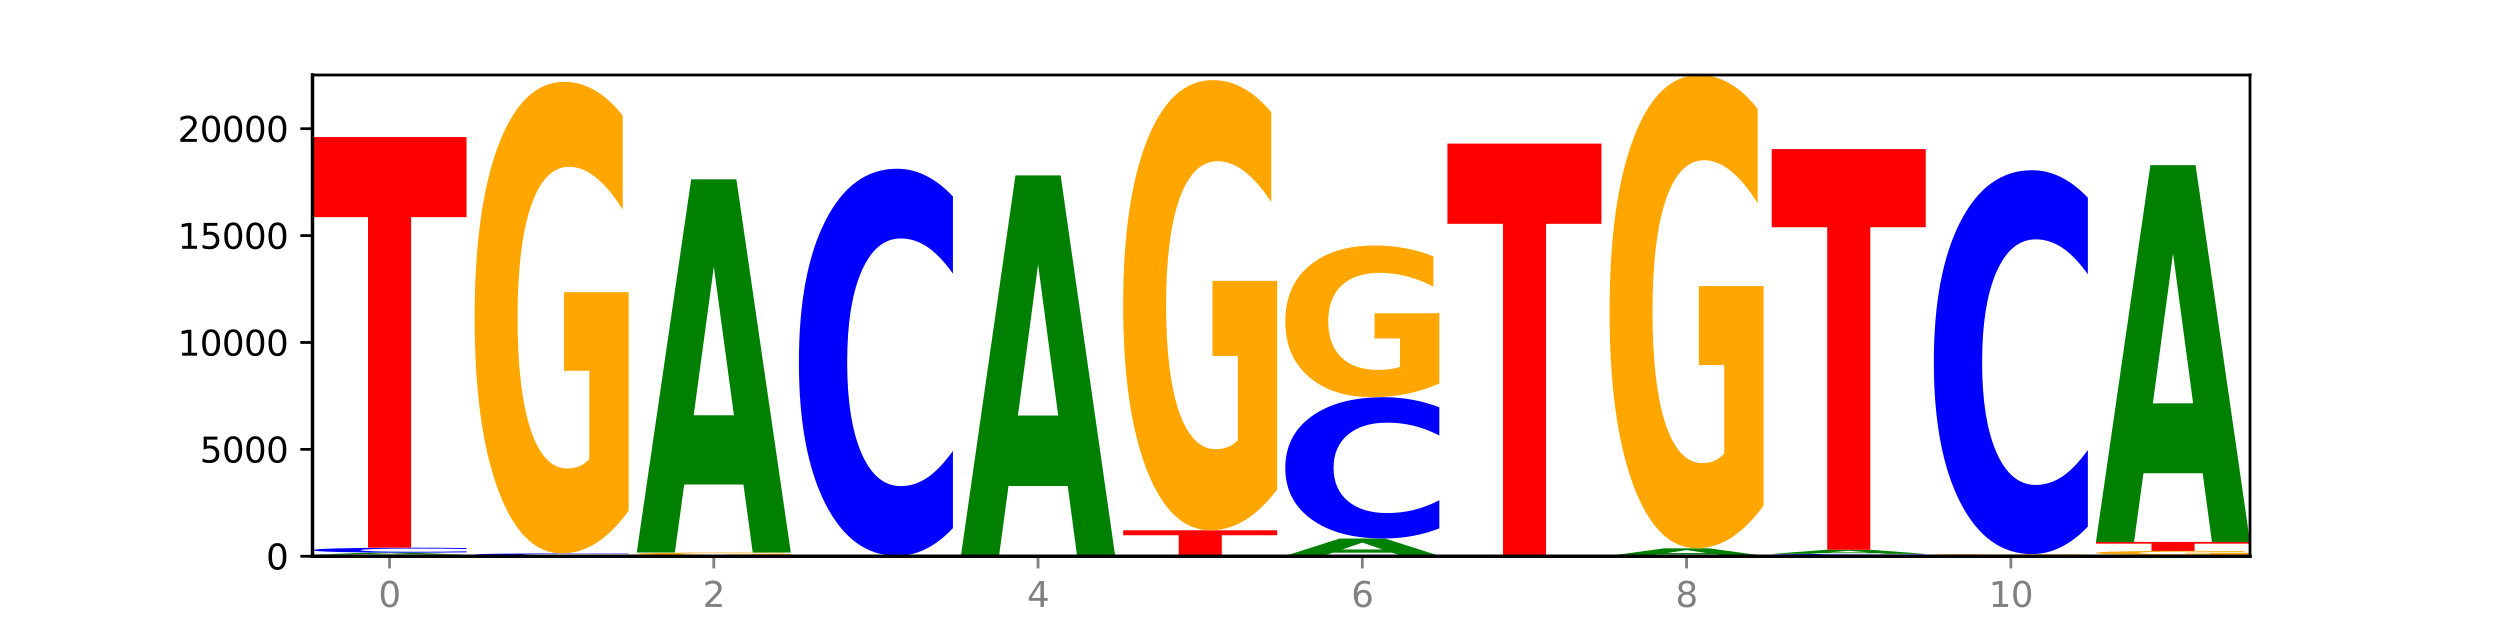 <?xml version="1.0" encoding="utf-8" standalone="no"?>
<!DOCTYPE svg PUBLIC "-//W3C//DTD SVG 1.1//EN"
  "http://www.w3.org/Graphics/SVG/1.1/DTD/svg11.dtd">
<svg xmlns:xlink="http://www.w3.org/1999/xlink" width="720pt" height="180pt" viewBox="0 0 720 180" xmlns="http://www.w3.org/2000/svg" version="1.1">
 <defs>
  <style type="text/css">*{stroke-linejoin: round; stroke-linecap: butt}</style>
 </defs>
 <g id="figure_1">
  <g id="patch_1">
   <path d="M 0 180 
L 720 180 
L 720 0 
L 0 0 
z
" style="fill: #ffffff"/>
  </g>
  <g id="axes_1">
   <g id="patch_2">
    <path d="M 90 160.2 
L 648 160.2 
L 648 21.6 
L 90 21.6 
z
" style="fill: #ffffff"/>
   </g>
   <g id="line2d_1">
    <path d="M 90 160.2 
L 648 160.2 
" clip-path="url(#pd2773015f6)" style="fill: none; stroke: #000000; stroke-width: 0.5; stroke-linecap: square"/>
   </g>
   <g id="patch_3">
    <path d="M 134.36 160.159 
Q 129.886 160.18 125.074 160.19 
Q 120.263 160.2 115.133 160.2 
Q 103.541 160.2 96.77 160.139 
Q 90 160.079 90 159.975 
Q 90 159.871 96.89 159.811 
Q 103.789 159.751 115.789 159.751 
Q 120.412 159.751 124.647 159.759 
Q 128.892 159.767 132.65 159.783 
L 132.65 159.872 
Q 128.773 159.852 124.935 159.842 
Q 121.098 159.832 117.24 159.832 
Q 110.102 159.832 106.235 159.869 
Q 102.367 159.906 102.367 159.975 
Q 102.367 160.044 106.096 160.082 
Q 109.824 160.119 116.684 160.119 
Q 118.553 160.119 120.153 160.117 
Q 121.754 160.115 123.026 160.11 
L 123.026 160.026 
L 115.719 160.026 
L 115.719 159.951 
L 134.36 159.951 
L 134.36 160.159 
z
" clip-path="url(#pd2773015f6)" style="fill: #ffa600"/>
   </g>
   <g id="patch_4">
    <path d="M 120.728 159.645 
L 103.668 159.645 
L 100.974 159.751 
L 90 159.751 
L 105.672 159.172 
L 118.687 159.172 
L 134.36 159.751 
L 123.395 159.751 
L 120.728 159.645 
z
M 106.389 159.538 
L 117.98 159.538 
L 112.194 159.308 
L 106.389 159.538 
z
" clip-path="url(#pd2773015f6)" style="fill: #008000"/>
   </g>
   <g id="patch_5">
    <path d="M 134.36 159.069 
Q 130.649 159.12 126.637 159.146 
Q 122.624 159.172 118.254 159.172 
Q 105.222 159.172 97.611 158.978 
Q 90 158.784 90 158.452 
Q 90 158.119 97.611 157.925 
Q 105.222 157.731 118.254 157.731 
Q 122.624 157.731 126.637 157.757 
Q 130.649 157.783 134.36 157.834 
L 134.36 158.122 
Q 130.616 158.054 126.983 158.022 
Q 123.351 157.991 119.339 157.991 
Q 112.141 157.991 108.017 158.114 
Q 103.904 158.236 103.904 158.452 
Q 103.904 158.667 108.017 158.79 
Q 112.141 158.912 119.339 158.912 
Q 123.351 158.912 126.983 158.881 
Q 130.616 158.849 134.36 158.781 
L 134.36 159.069 
z
" clip-path="url(#pd2773015f6)" style="fill: #0000ff"/>
   </g>
   <g id="patch_6">
    <path d="M 90 39.479 
L 134.36 39.479 
L 134.36 62.542 
L 118.401 62.542 
L 118.401 157.731 
L 105.99 157.731 
L 105.99 62.542 
L 90 62.542 
L 90 39.479 
z
" clip-path="url(#pd2773015f6)" style="fill: #ff0000"/>
   </g>
   <g id="patch_7">
    <path d="M 136.695 160.12 
L 181.054 160.12 
L 181.054 160.136 
L 165.095 160.136 
L 165.095 160.2 
L 152.685 160.2 
L 152.685 160.136 
L 136.695 160.136 
L 136.695 160.12 
z
" clip-path="url(#pd2773015f6)" style="fill: #ff0000"/>
   </g>
   <g id="patch_8">
    <path d="M 167.423 160.094 
L 150.363 160.094 
L 147.669 160.12 
L 136.695 160.12 
L 152.367 159.978 
L 165.382 159.978 
L 181.054 160.12 
L 170.089 160.12 
L 167.423 160.094 
z
M 153.083 160.068 
L 164.675 160.068 
L 158.888 160.012 
L 153.083 160.068 
z
" clip-path="url(#pd2773015f6)" style="fill: #008000"/>
   </g>
   <g id="patch_9">
    <path d="M 181.054 159.936 
Q 177.344 159.957 173.331 159.968 
Q 169.319 159.978 164.949 159.978 
Q 151.917 159.978 144.306 159.9 
Q 136.695 159.821 136.695 159.686 
Q 136.695 159.551 144.306 159.472 
Q 151.917 159.393 164.949 159.393 
Q 169.319 159.393 173.331 159.404 
Q 177.344 159.415 181.054 159.435 
L 181.054 159.552 
Q 177.31 159.524 173.678 159.512 
Q 170.045 159.499 166.033 159.499 
Q 158.835 159.499 154.711 159.549 
Q 150.598 159.599 150.598 159.686 
Q 150.598 159.773 154.711 159.823 
Q 158.835 159.873 166.033 159.873 
Q 170.045 159.873 173.678 159.86 
Q 177.31 159.847 181.054 159.82 
L 181.054 159.936 
z
" clip-path="url(#pd2773015f6)" style="fill: #0000ff"/>
   </g>
   <g id="patch_10">
    <path d="M 181.054 147.105 
Q 176.581 153.249 171.769 156.335 
Q 166.957 159.393 161.827 159.393 
Q 150.235 159.393 143.465 141.101 
Q 136.695 122.809 136.695 91.527 
Q 136.695 59.88 143.584 41.728 
Q 150.484 23.576 162.483 23.576 
Q 167.106 23.576 171.341 26.045 
Q 175.586 28.486 179.344 33.312 
L 179.344 60.385 
Q 175.467 54.185 171.63 51.127 
Q 167.792 48.041 163.935 48.041 
Q 156.797 48.041 152.929 59.319 
Q 149.062 70.569 149.062 91.527 
Q 149.062 112.288 152.79 123.623 
Q 156.518 134.929 163.378 134.929 
Q 165.247 134.929 166.848 134.284 
Q 168.448 133.61 169.721 132.208 
L 169.721 106.789 
L 162.414 106.789 
L 162.414 84.148 
L 181.054 84.148 
L 181.054 147.105 
z
" clip-path="url(#pd2773015f6)" style="fill: #ffa600"/>
   </g>
   <g id="patch_11">
    <path d="M 227.749 160.197 
Q 224.038 160.199 220.026 160.199 
Q 216.014 160.2 211.644 160.2 
Q 198.612 160.2 191 160.195 
Q 183.389 160.19 183.389 160.182 
Q 183.389 160.173 191 160.168 
Q 198.612 160.163 211.644 160.163 
Q 216.014 160.163 220.026 160.164 
Q 224.038 160.164 227.749 160.166 
L 227.749 160.173 
Q 224.005 160.171 220.372 160.171 
Q 216.74 160.17 212.728 160.17 
Q 205.53 160.17 201.406 160.173 
Q 197.293 160.176 197.293 160.182 
Q 197.293 160.187 201.406 160.19 
Q 205.53 160.193 212.728 160.193 
Q 216.74 160.193 220.372 160.193 
Q 224.005 160.192 227.749 160.19 
L 227.749 160.197 
z
" clip-path="url(#pd2773015f6)" style="fill: #0000ff"/>
   </g>
   <g id="patch_12">
    <path d="M 183.389 160.028 
L 227.749 160.028 
L 227.749 160.054 
L 211.79 160.054 
L 211.79 160.163 
L 199.379 160.163 
L 199.379 160.054 
L 183.389 160.054 
L 183.389 160.028 
z
" clip-path="url(#pd2773015f6)" style="fill: #ff0000"/>
   </g>
   <g id="patch_13">
    <path d="M 227.749 159.946 
Q 223.275 159.987 218.463 160.007 
Q 213.652 160.028 208.522 160.028 
Q 196.93 160.028 190.159 159.907 
Q 183.389 159.785 183.389 159.578 
Q 183.389 159.369 190.279 159.249 
Q 197.178 159.129 209.178 159.129 
Q 213.801 159.129 218.036 159.145 
Q 222.281 159.161 226.039 159.193 
L 226.039 159.372 
Q 222.162 159.331 218.324 159.311 
Q 214.487 159.291 210.629 159.291 
Q 203.491 159.291 199.624 159.365 
Q 195.757 159.44 195.757 159.578 
Q 195.757 159.716 199.485 159.791 
Q 203.213 159.866 210.073 159.866 
Q 211.942 159.866 213.542 159.861 
Q 215.143 159.857 216.415 159.848 
L 216.415 159.679 
L 209.108 159.679 
L 209.108 159.53 
L 227.749 159.53 
L 227.749 159.946 
z
" clip-path="url(#pd2773015f6)" style="fill: #ffa600"/>
   </g>
   <g id="patch_14">
    <path d="M 214.117 139.548 
L 197.057 139.548 
L 194.363 159.129 
L 183.389 159.129 
L 199.062 51.645 
L 212.077 51.645 
L 227.749 159.129 
L 216.784 159.129 
L 214.117 139.548 
z
M 199.778 119.6 
L 211.369 119.6 
L 205.583 76.846 
L 199.778 119.6 
z
" clip-path="url(#pd2773015f6)" style="fill: #008000"/>
   </g>
   <g id="patch_15">
    <path d="M 230.084 160.151 
L 274.444 160.151 
L 274.444 160.16 
L 258.484 160.16 
L 258.484 160.2 
L 246.074 160.2 
L 246.074 160.16 
L 230.084 160.16 
L 230.084 160.151 
z
" clip-path="url(#pd2773015f6)" style="fill: #ff0000"/>
   </g>
   <g id="patch_16">
    <path d="M 260.812 160.138 
L 243.752 160.138 
L 241.058 160.151 
L 230.084 160.151 
L 245.756 160.083 
L 258.771 160.083 
L 274.444 160.151 
L 263.478 160.151 
L 260.812 160.138 
z
M 246.473 160.126 
L 258.064 160.126 
L 252.277 160.099 
L 246.473 160.126 
z
" clip-path="url(#pd2773015f6)" style="fill: #008000"/>
   </g>
   <g id="patch_17">
    <path d="M 274.444 152.092 
Q 270.733 156.053 266.721 158.056 
Q 262.708 160.083 258.338 160.083 
Q 245.306 160.083 237.695 145.068 
Q 230.084 130.053 230.084 104.375 
Q 230.084 78.605 237.695 63.612 
Q 245.306 48.597 258.338 48.597 
Q 262.708 48.597 266.721 50.624 
Q 270.733 52.627 274.444 56.588 
L 274.444 78.812 
Q 270.699 73.561 267.067 71.12 
Q 263.435 68.679 259.422 68.679 
Q 252.224 68.679 248.1 78.19 
Q 243.987 87.678 243.987 104.375 
Q 243.987 121.002 248.1 130.513 
Q 252.224 140.001 259.422 140.001 
Q 263.435 140.001 267.067 137.56 
Q 270.699 135.096 274.444 129.845 
L 274.444 152.092 
z
" clip-path="url(#pd2773015f6)" style="fill: #0000ff"/>
   </g>
   <g id="patch_18">
    <path d="M 321.138 160.199 
Q 317.427 160.199 313.415 160.2 
Q 309.403 160.2 305.033 160.2 
Q 292.001 160.2 284.389 160.198 
Q 276.778 160.195 276.778 160.191 
Q 276.778 160.187 284.389 160.184 
Q 292.001 160.182 305.033 160.182 
Q 309.403 160.182 313.415 160.182 
Q 317.427 160.182 321.138 160.183 
L 321.138 160.187 
Q 317.394 160.186 313.762 160.185 
Q 310.129 160.185 306.117 160.185 
Q 298.919 160.185 294.795 160.186 
Q 290.682 160.188 290.682 160.191 
Q 290.682 160.194 294.795 160.195 
Q 298.919 160.197 306.117 160.197 
Q 310.129 160.197 313.762 160.196 
Q 317.394 160.196 321.138 160.195 
L 321.138 160.199 
z
" clip-path="url(#pd2773015f6)" style="fill: #0000ff"/>
   </g>
   <g id="patch_19">
    <path d="M 276.778 160.138 
L 321.138 160.138 
L 321.138 160.147 
L 305.179 160.147 
L 305.179 160.182 
L 292.768 160.182 
L 292.768 160.147 
L 276.778 160.147 
L 276.778 160.138 
z
" clip-path="url(#pd2773015f6)" style="fill: #ff0000"/>
   </g>
   <g id="patch_20">
    <path d="M 321.138 160.117 
Q 316.664 160.128 311.853 160.133 
Q 307.041 160.138 301.911 160.138 
Q 290.319 160.138 283.549 160.107 
Q 276.778 160.075 276.778 160.022 
Q 276.778 159.967 283.668 159.936 
Q 290.567 159.904 302.567 159.904 
Q 307.19 159.904 311.425 159.909 
Q 315.67 159.913 319.428 159.921 
L 319.428 159.968 
Q 315.551 159.957 311.713 159.952 
Q 307.876 159.947 304.018 159.947 
Q 296.88 159.947 293.013 159.966 
Q 289.146 159.985 289.146 160.022 
Q 289.146 160.057 292.874 160.077 
Q 296.602 160.096 303.462 160.096 
Q 305.331 160.096 306.931 160.095 
Q 308.532 160.094 309.805 160.092 
L 309.805 160.048 
L 302.497 160.048 
L 302.497 160.009 
L 321.138 160.009 
L 321.138 160.117 
z
" clip-path="url(#pd2773015f6)" style="fill: #ffa600"/>
   </g>
   <g id="patch_21">
    <path d="M 307.506 139.977 
L 290.446 139.977 
L 287.753 159.904 
L 276.778 159.904 
L 292.451 50.512 
L 305.466 50.512 
L 321.138 159.904 
L 310.173 159.904 
L 307.506 139.977 
z
M 293.167 119.674 
L 304.758 119.674 
L 298.972 76.16 
L 293.167 119.674 
z
" clip-path="url(#pd2773015f6)" style="fill: #008000"/>
   </g>
   <g id="patch_22">
    <path d="M 367.833 160.197 
Q 364.122 160.198 360.11 160.199 
Q 356.097 160.2 351.727 160.2 
Q 338.695 160.2 331.084 160.194 
Q 323.473 160.188 323.473 160.178 
Q 323.473 160.169 331.084 160.163 
Q 338.695 160.157 351.727 160.157 
Q 356.097 160.157 360.11 160.158 
Q 364.122 160.158 367.833 160.16 
L 367.833 160.169 
Q 364.088 160.167 360.456 160.166 
Q 356.824 160.165 352.811 160.165 
Q 345.614 160.165 341.489 160.168 
Q 337.376 160.172 337.376 160.178 
Q 337.376 160.185 341.489 160.189 
Q 345.614 160.192 352.811 160.192 
Q 356.824 160.192 360.456 160.191 
Q 364.088 160.19 367.833 160.188 
L 367.833 160.197 
z
" clip-path="url(#pd2773015f6)" style="fill: #0000ff"/>
   </g>
   <g id="patch_23">
    <path d="M 354.201 160.132 
L 337.141 160.132 
L 334.447 160.157 
L 323.473 160.157 
L 339.145 160.021 
L 352.16 160.021 
L 367.833 160.157 
L 356.867 160.157 
L 354.201 160.132 
z
M 339.862 160.107 
L 351.453 160.107 
L 345.666 160.053 
L 339.862 160.107 
z
" clip-path="url(#pd2773015f6)" style="fill: #008000"/>
   </g>
   <g id="patch_24">
    <path d="M 323.473 152.726 
L 367.833 152.726 
L 367.833 154.149 
L 351.873 154.149 
L 351.873 160.021 
L 339.463 160.021 
L 339.463 154.149 
L 323.473 154.149 
L 323.473 152.726 
z
" clip-path="url(#pd2773015f6)" style="fill: #ff0000"/>
   </g>
   <g id="patch_25">
    <path d="M 367.833 140.995 
Q 363.359 146.86 358.547 149.806 
Q 353.735 152.726 348.605 152.726 
Q 337.013 152.726 330.243 135.264 
Q 323.473 117.801 323.473 87.939 
Q 323.473 57.728 330.362 40.4 
Q 337.262 23.071 349.262 23.071 
Q 353.884 23.071 358.12 25.428 
Q 362.365 27.758 366.123 32.365 
L 366.123 58.21 
Q 362.245 52.291 358.408 49.372 
Q 354.57 46.426 350.713 46.426 
Q 343.575 46.426 339.708 57.192 
Q 335.84 67.932 335.84 87.939 
Q 335.84 107.758 339.568 118.578 
Q 343.297 129.371 350.156 129.371 
Q 352.025 129.371 353.626 128.755 
Q 355.227 128.113 356.499 126.773 
L 356.499 102.508 
L 349.192 102.508 
L 349.192 80.895 
L 367.833 80.895 
L 367.833 140.995 
z
" clip-path="url(#pd2773015f6)" style="fill: #ffa600"/>
   </g>
   <g id="patch_26">
    <path d="M 370.167 160.083 
L 414.527 160.083 
L 414.527 160.106 
L 398.568 160.106 
L 398.568 160.2 
L 386.158 160.2 
L 386.158 160.106 
L 370.167 160.106 
L 370.167 160.083 
z
" clip-path="url(#pd2773015f6)" style="fill: #ff0000"/>
   </g>
   <g id="patch_27">
    <path d="M 400.895 159.175 
L 383.835 159.175 
L 381.142 160.083 
L 370.167 160.083 
L 385.84 155.096 
L 398.855 155.096 
L 414.527 160.083 
L 403.562 160.083 
L 400.895 159.175 
z
M 386.556 158.249 
L 398.147 158.249 
L 392.361 156.265 
L 386.556 158.249 
z
" clip-path="url(#pd2773015f6)" style="fill: #008000"/>
   </g>
   <g id="patch_28">
    <path d="M 414.527 152.179 
Q 410.817 153.625 406.804 154.356 
Q 402.792 155.096 398.422 155.096 
Q 385.39 155.096 377.779 149.614 
Q 370.167 144.132 370.167 134.758 
Q 370.167 125.349 377.779 119.876 
Q 385.39 114.394 398.422 114.394 
Q 402.792 114.394 406.804 115.134 
Q 410.817 115.865 414.527 117.312 
L 414.527 125.425 
Q 410.783 123.508 407.151 122.617 
Q 403.518 121.726 399.506 121.726 
Q 392.308 121.726 388.184 125.198 
Q 384.071 128.662 384.071 134.758 
Q 384.071 140.828 388.184 144.3 
Q 392.308 147.764 399.506 147.764 
Q 403.518 147.764 407.151 146.873 
Q 410.783 145.974 414.527 144.057 
L 414.527 152.179 
z
" clip-path="url(#pd2773015f6)" style="fill: #0000ff"/>
   </g>
   <g id="patch_29">
    <path d="M 414.527 110.442 
Q 410.053 112.418 405.242 113.41 
Q 400.43 114.394 395.3 114.394 
Q 383.708 114.394 376.938 108.511 
Q 370.167 102.628 370.167 92.567 
Q 370.167 82.388 377.057 76.55 
Q 383.956 70.712 395.956 70.712 
Q 400.579 70.712 404.814 71.506 
Q 409.059 72.291 412.817 73.843 
L 412.817 82.551 
Q 408.94 80.557 405.102 79.573 
Q 401.265 78.58 397.408 78.58 
Q 390.269 78.58 386.402 82.208 
Q 382.535 85.826 382.535 92.567 
Q 382.535 99.244 386.263 102.889 
Q 389.991 106.526 396.851 106.526 
Q 398.72 106.526 400.321 106.318 
Q 401.921 106.102 403.194 105.65 
L 403.194 97.475 
L 395.887 97.475 
L 395.887 90.193 
L 414.527 90.193 
L 414.527 110.442 
z
" clip-path="url(#pd2773015f6)" style="fill: #ffa600"/>
   </g>
   <g id="patch_30">
    <path d="M 447.59 160.194 
L 430.53 160.194 
L 427.836 160.2 
L 416.862 160.2 
L 432.534 160.169 
L 445.549 160.169 
L 461.222 160.2 
L 450.257 160.2 
L 447.59 160.194 
z
M 433.251 160.189 
L 444.842 160.189 
L 439.055 160.176 
L 433.251 160.189 
z
" clip-path="url(#pd2773015f6)" style="fill: #008000"/>
   </g>
   <g id="patch_31">
    <path d="M 461.222 160.16 
Q 456.748 160.165 451.936 160.167 
Q 447.124 160.169 441.995 160.169 
Q 430.403 160.169 423.632 160.156 
Q 416.862 160.143 416.862 160.12 
Q 416.862 160.097 423.752 160.084 
Q 430.651 160.071 442.651 160.071 
Q 447.274 160.071 451.509 160.072 
Q 455.754 160.074 459.512 160.078 
L 459.512 160.097 
Q 455.635 160.093 451.797 160.091 
Q 447.96 160.088 444.102 160.088 
Q 436.964 160.088 433.097 160.097 
Q 429.229 160.105 429.229 160.12 
Q 429.229 160.135 432.958 160.143 
Q 436.686 160.151 443.545 160.151 
Q 445.414 160.151 447.015 160.151 
Q 448.616 160.151 449.888 160.149 
L 449.888 160.131 
L 442.581 160.131 
L 442.581 160.115 
L 461.222 160.115 
L 461.222 160.16 
z
" clip-path="url(#pd2773015f6)" style="fill: #ffa600"/>
   </g>
   <g id="patch_32">
    <path d="M 461.222 160.055 
Q 457.511 160.063 453.499 160.067 
Q 449.486 160.071 445.116 160.071 
Q 432.084 160.071 424.473 160.042 
Q 416.862 160.013 416.862 159.963 
Q 416.862 159.913 424.473 159.884 
Q 432.084 159.855 445.116 159.855 
Q 449.486 159.855 453.499 159.859 
Q 457.511 159.863 461.222 159.871 
L 461.222 159.914 
Q 457.478 159.903 453.845 159.899 
Q 450.213 159.894 446.2 159.894 
Q 439.003 159.894 434.879 159.912 
Q 430.766 159.931 430.766 159.963 
Q 430.766 159.995 434.879 160.014 
Q 439.003 160.032 446.2 160.032 
Q 450.213 160.032 453.845 160.027 
Q 457.478 160.022 461.222 160.012 
L 461.222 160.055 
z
" clip-path="url(#pd2773015f6)" style="fill: #0000ff"/>
   </g>
   <g id="patch_33">
    <path d="M 416.862 41.351 
L 461.222 41.351 
L 461.222 64.462 
L 445.263 64.462 
L 445.263 159.855 
L 432.852 159.855 
L 432.852 64.462 
L 416.862 64.462 
L 416.862 41.351 
z
" clip-path="url(#pd2773015f6)" style="fill: #ff0000"/>
   </g>
   <g id="patch_34">
    <path d="M 463.556 160.163 
L 507.916 160.163 
L 507.916 160.17 
L 491.957 160.17 
L 491.957 160.2 
L 479.547 160.2 
L 479.547 160.17 
L 463.556 160.17 
L 463.556 160.163 
z
" clip-path="url(#pd2773015f6)" style="fill: #ff0000"/>
   </g>
   <g id="patch_35">
    <path d="M 507.916 160.157 
Q 504.206 160.16 500.193 160.162 
Q 496.181 160.163 491.811 160.163 
Q 478.779 160.163 471.168 160.152 
Q 463.556 160.142 463.556 160.123 
Q 463.556 160.105 471.168 160.094 
Q 478.779 160.083 491.811 160.083 
Q 496.181 160.083 500.193 160.084 
Q 504.206 160.086 507.916 160.089 
L 507.916 160.105 
Q 504.172 160.101 500.54 160.099 
Q 496.907 160.097 492.895 160.097 
Q 485.697 160.097 481.573 160.104 
Q 477.46 160.111 477.46 160.123 
Q 477.46 160.135 481.573 160.142 
Q 485.697 160.149 492.895 160.149 
Q 496.907 160.149 500.54 160.147 
Q 504.172 160.145 507.916 160.141 
L 507.916 160.157 
z
" clip-path="url(#pd2773015f6)" style="fill: #0000ff"/>
   </g>
   <g id="patch_36">
    <path d="M 494.285 159.688 
L 477.225 159.688 
L 474.531 160.083 
L 463.556 160.083 
L 479.229 157.916 
L 492.244 157.916 
L 507.916 160.083 
L 496.951 160.083 
L 494.285 159.688 
z
M 479.945 159.286 
L 491.536 159.286 
L 485.75 158.424 
L 479.945 159.286 
z
" clip-path="url(#pd2773015f6)" style="fill: #008000"/>
   </g>
   <g id="patch_37">
    <path d="M 507.916 145.582 
Q 503.443 151.749 498.631 154.847 
Q 493.819 157.916 488.689 157.916 
Q 477.097 157.916 470.327 139.556 
Q 463.556 121.197 463.556 89.8 
Q 463.556 58.037 470.446 39.819 
Q 477.346 21.6 489.345 21.6 
Q 493.968 21.6 498.203 24.078 
Q 502.448 26.528 506.206 31.371 
L 506.206 58.544 
Q 502.329 52.321 498.492 49.252 
Q 494.654 46.154 490.797 46.154 
Q 483.659 46.154 479.791 57.474 
Q 475.924 68.766 475.924 89.8 
Q 475.924 110.638 479.652 122.014 
Q 483.38 133.362 490.24 133.362 
Q 492.109 133.362 493.71 132.714 
Q 495.31 132.038 496.583 130.63 
L 496.583 105.118 
L 489.276 105.118 
L 489.276 82.394 
L 507.916 82.394 
L 507.916 145.582 
z
" clip-path="url(#pd2773015f6)" style="fill: #ffa600"/>
   </g>
   <g id="patch_38">
    <path d="M 554.611 160.195 
Q 550.137 160.197 545.325 160.199 
Q 540.514 160.2 535.384 160.2 
Q 523.792 160.2 517.021 160.193 
Q 510.251 160.185 510.251 160.172 
Q 510.251 160.159 517.141 160.152 
Q 524.04 160.145 536.04 160.145 
Q 540.663 160.145 544.898 160.146 
Q 549.143 160.147 552.901 160.149 
L 552.901 160.16 
Q 549.024 160.157 545.186 160.156 
Q 541.349 160.155 537.491 160.155 
Q 530.353 160.155 526.486 160.159 
Q 522.619 160.164 522.619 160.172 
Q 522.619 160.181 526.347 160.185 
Q 530.075 160.19 536.935 160.19 
Q 538.804 160.19 540.404 160.19 
Q 542.005 160.189 543.277 160.189 
L 543.277 160.179 
L 535.97 160.179 
L 535.97 160.169 
L 554.611 160.169 
L 554.611 160.195 
z
" clip-path="url(#pd2773015f6)" style="fill: #ffa600"/>
   </g>
   <g id="patch_39">
    <path d="M 554.611 160.1 
Q 550.9 160.122 546.888 160.133 
Q 542.875 160.145 538.505 160.145 
Q 525.474 160.145 517.862 160.061 
Q 510.251 159.977 510.251 159.834 
Q 510.251 159.69 517.862 159.607 
Q 525.474 159.523 538.505 159.523 
Q 542.875 159.523 546.888 159.534 
Q 550.9 159.545 554.611 159.567 
L 554.611 159.691 
Q 550.867 159.662 547.234 159.648 
Q 543.602 159.635 539.59 159.635 
Q 532.392 159.635 528.268 159.688 
Q 524.155 159.741 524.155 159.834 
Q 524.155 159.927 528.268 159.98 
Q 532.392 160.033 539.59 160.033 
Q 543.602 160.033 547.234 160.019 
Q 550.867 160.005 554.611 159.976 
L 554.611 160.1 
z
" clip-path="url(#pd2773015f6)" style="fill: #0000ff"/>
   </g>
   <g id="patch_40">
    <path d="M 540.979 159.309 
L 523.919 159.309 
L 521.225 159.523 
L 510.251 159.523 
L 525.923 158.347 
L 538.938 158.347 
L 554.611 159.523 
L 543.646 159.523 
L 540.979 159.309 
z
M 526.64 159.09 
L 538.231 159.09 
L 532.445 158.623 
L 526.64 159.09 
z
" clip-path="url(#pd2773015f6)" style="fill: #008000"/>
   </g>
   <g id="patch_41">
    <path d="M 510.251 42.939 
L 554.611 42.939 
L 554.611 65.447 
L 538.652 65.447 
L 538.652 158.347 
L 526.241 158.347 
L 526.241 65.447 
L 510.251 65.447 
L 510.251 42.939 
z
" clip-path="url(#pd2773015f6)" style="fill: #ff0000"/>
   </g>
   <g id="patch_42">
    <path d="M 556.946 160.12 
L 601.305 160.12 
L 601.305 160.136 
L 585.346 160.136 
L 585.346 160.2 
L 572.936 160.2 
L 572.936 160.136 
L 556.946 160.136 
L 556.946 160.12 
z
" clip-path="url(#pd2773015f6)" style="fill: #ff0000"/>
   </g>
   <g id="patch_43">
    <path d="M 587.674 160.099 
L 570.614 160.099 
L 567.92 160.12 
L 556.946 160.12 
L 572.618 160.003 
L 585.633 160.003 
L 601.305 160.12 
L 590.34 160.12 
L 587.674 160.099 
z
M 573.335 160.077 
L 584.926 160.077 
L 579.139 160.03 
L 573.335 160.077 
z
" clip-path="url(#pd2773015f6)" style="fill: #008000"/>
   </g>
   <g id="patch_44">
    <path d="M 601.305 159.965 
Q 596.832 159.984 592.02 159.993 
Q 587.208 160.003 582.078 160.003 
Q 570.486 160.003 563.716 159.946 
Q 556.946 159.889 556.946 159.791 
Q 556.946 159.692 563.835 159.635 
Q 570.735 159.578 582.734 159.578 
Q 587.357 159.578 591.592 159.586 
Q 595.838 159.594 599.595 159.609 
L 599.595 159.693 
Q 595.718 159.674 591.881 159.664 
Q 588.043 159.655 584.186 159.655 
Q 577.048 159.655 573.18 159.69 
Q 569.313 159.725 569.313 159.791 
Q 569.313 159.856 573.041 159.891 
Q 576.769 159.926 583.629 159.926 
Q 585.498 159.926 587.099 159.924 
Q 588.699 159.922 589.972 159.918 
L 589.972 159.838 
L 582.665 159.838 
L 582.665 159.768 
L 601.305 159.768 
L 601.305 159.965 
z
" clip-path="url(#pd2773015f6)" style="fill: #ffa600"/>
   </g>
   <g id="patch_45">
    <path d="M 601.305 151.654 
Q 597.595 155.582 593.582 157.568 
Q 589.57 159.578 585.2 159.578 
Q 572.168 159.578 564.557 144.688 
Q 556.946 129.798 556.946 104.334 
Q 556.946 78.779 564.557 63.912 
Q 572.168 49.022 585.2 49.022 
Q 589.57 49.022 593.582 51.032 
Q 597.595 53.019 601.305 56.947 
L 601.305 78.985 
Q 597.561 73.778 593.929 71.357 
Q 590.297 68.936 586.284 68.936 
Q 579.086 68.936 574.962 78.368 
Q 570.849 87.777 570.849 104.334 
Q 570.849 120.823 574.962 130.255 
Q 579.086 139.664 586.284 139.664 
Q 590.297 139.664 593.929 137.243 
Q 597.561 134.8 601.305 129.593 
L 601.305 151.654 
z
" clip-path="url(#pd2773015f6)" style="fill: #0000ff"/>
   </g>
   <g id="patch_46">
    <path d="M 648 160.175 
Q 644.289 160.187 640.277 160.194 
Q 636.265 160.2 631.895 160.2 
Q 618.863 160.2 611.251 160.153 
Q 603.64 160.105 603.64 160.025 
Q 603.64 159.944 611.251 159.896 
Q 618.863 159.849 631.895 159.849 
Q 636.265 159.849 640.277 159.855 
Q 644.289 159.862 648 159.874 
L 648 159.944 
Q 644.256 159.928 640.623 159.92 
Q 636.991 159.912 632.979 159.912 
Q 625.781 159.912 621.657 159.942 
Q 617.544 159.972 617.544 160.025 
Q 617.544 160.077 621.657 160.107 
Q 625.781 160.137 632.979 160.137 
Q 636.991 160.137 640.623 160.129 
Q 644.256 160.121 648 160.105 
L 648 160.175 
z
" clip-path="url(#pd2773015f6)" style="fill: #0000ff"/>
   </g>
   <g id="patch_47">
    <path d="M 648 159.742 
Q 643.526 159.795 638.714 159.822 
Q 633.903 159.849 628.773 159.849 
Q 617.181 159.849 610.41 159.689 
Q 603.64 159.529 603.64 159.255 
Q 603.64 158.978 610.53 158.82 
Q 617.429 158.661 629.429 158.661 
Q 634.052 158.661 638.287 158.682 
Q 642.532 158.704 646.29 158.746 
L 646.29 158.983 
Q 642.413 158.929 638.575 158.902 
Q 634.738 158.875 630.88 158.875 
Q 623.742 158.875 619.875 158.974 
Q 616.008 159.072 616.008 159.255 
Q 616.008 159.437 619.736 159.536 
Q 623.464 159.635 630.324 159.635 
Q 632.193 159.635 633.793 159.629 
Q 635.394 159.623 636.666 159.611 
L 636.666 159.389 
L 629.359 159.389 
L 629.359 159.191 
L 648 159.191 
L 648 159.742 
z
" clip-path="url(#pd2773015f6)" style="fill: #ffa600"/>
   </g>
   <g id="patch_48">
    <path d="M 603.64 156.069 
L 648 156.069 
L 648 156.574 
L 632.041 156.574 
L 632.041 158.661 
L 619.63 158.661 
L 619.63 156.574 
L 603.64 156.574 
L 603.64 156.069 
z
" clip-path="url(#pd2773015f6)" style="fill: #ff0000"/>
   </g>
   <g id="patch_49">
    <path d="M 634.368 136.301 
L 617.308 136.301 
L 614.614 156.069 
L 603.64 156.069 
L 619.313 47.557 
L 632.328 47.557 
L 648 156.069 
L 637.035 156.069 
L 634.368 136.301 
z
M 620.029 116.162 
L 631.62 116.162 
L 625.834 72.999 
L 620.029 116.162 
z
" clip-path="url(#pd2773015f6)" style="fill: #008000"/>
   </g>
   <g id="matplotlib.axis_1">
    <g id="xtick_1">
     <g id="line2d_2">
      <defs>
       <path id="m821e173c2d" d="M 0 0 
L 0 3.5 
" style="stroke: #808080; stroke-width: 0.8"/>
      </defs>
      <g>
       <use xlink:href="#m821e173c2d" x="112.18" y="160.2" style="fill: #808080; stroke: #808080; stroke-width: 0.8"/>
      </g>
     </g>
     <g id="text_1">
      <!-- 0 -->
      <g style="fill: #808080" transform="translate(108.999 174.798) scale(0.1 -0.1)">
       <defs>
        <path id="DejaVuSans-30" d="M 2034 4250 
Q 1547 4250 1301 3770 
Q 1056 3291 1056 2328 
Q 1056 1369 1301 889 
Q 1547 409 2034 409 
Q 2525 409 2770 889 
Q 3016 1369 3016 2328 
Q 3016 3291 2770 3770 
Q 2525 4250 2034 4250 
z
M 2034 4750 
Q 2819 4750 3233 4129 
Q 3647 3509 3647 2328 
Q 3647 1150 3233 529 
Q 2819 -91 2034 -91 
Q 1250 -91 836 529 
Q 422 1150 422 2328 
Q 422 3509 836 4129 
Q 1250 4750 2034 4750 
z
" transform="scale(0.016)"/>
       </defs>
       <use xlink:href="#DejaVuSans-30"/>
      </g>
     </g>
    </g>
    <g id="xtick_2">
     <g id="line2d_3">
      <g>
       <use xlink:href="#m821e173c2d" x="205.569" y="160.2" style="fill: #808080; stroke: #808080; stroke-width: 0.8"/>
      </g>
     </g>
     <g id="text_2">
      <!-- 2 -->
      <g style="fill: #808080" transform="translate(202.388 174.798) scale(0.1 -0.1)">
       <defs>
        <path id="DejaVuSans-32" d="M 1228 531 
L 3431 531 
L 3431 0 
L 469 0 
L 469 531 
Q 828 903 1448 1529 
Q 2069 2156 2228 2338 
Q 2531 2678 2651 2914 
Q 2772 3150 2772 3378 
Q 2772 3750 2511 3984 
Q 2250 4219 1831 4219 
Q 1534 4219 1204 4116 
Q 875 4013 500 3803 
L 500 4441 
Q 881 4594 1212 4672 
Q 1544 4750 1819 4750 
Q 2544 4750 2975 4387 
Q 3406 4025 3406 3419 
Q 3406 3131 3298 2873 
Q 3191 2616 2906 2266 
Q 2828 2175 2409 1742 
Q 1991 1309 1228 531 
z
" transform="scale(0.016)"/>
       </defs>
       <use xlink:href="#DejaVuSans-32"/>
      </g>
     </g>
    </g>
    <g id="xtick_3">
     <g id="line2d_4">
      <g>
       <use xlink:href="#m821e173c2d" x="298.958" y="160.2" style="fill: #808080; stroke: #808080; stroke-width: 0.8"/>
      </g>
     </g>
     <g id="text_3">
      <!-- 4 -->
      <g style="fill: #808080" transform="translate(295.777 174.798) scale(0.1 -0.1)">
       <defs>
        <path id="DejaVuSans-34" d="M 2419 4116 
L 825 1625 
L 2419 1625 
L 2419 4116 
z
M 2253 4666 
L 3047 4666 
L 3047 1625 
L 3713 1625 
L 3713 1100 
L 3047 1100 
L 3047 0 
L 2419 0 
L 2419 1100 
L 313 1100 
L 313 1709 
L 2253 4666 
z
" transform="scale(0.016)"/>
       </defs>
       <use xlink:href="#DejaVuSans-34"/>
      </g>
     </g>
    </g>
    <g id="xtick_4">
     <g id="line2d_5">
      <g>
       <use xlink:href="#m821e173c2d" x="392.347" y="160.2" style="fill: #808080; stroke: #808080; stroke-width: 0.8"/>
      </g>
     </g>
     <g id="text_4">
      <!-- 6 -->
      <g style="fill: #808080" transform="translate(389.166 174.798) scale(0.1 -0.1)">
       <defs>
        <path id="DejaVuSans-36" d="M 2113 2584 
Q 1688 2584 1439 2293 
Q 1191 2003 1191 1497 
Q 1191 994 1439 701 
Q 1688 409 2113 409 
Q 2538 409 2786 701 
Q 3034 994 3034 1497 
Q 3034 2003 2786 2293 
Q 2538 2584 2113 2584 
z
M 3366 4563 
L 3366 3988 
Q 3128 4100 2886 4159 
Q 2644 4219 2406 4219 
Q 1781 4219 1451 3797 
Q 1122 3375 1075 2522 
Q 1259 2794 1537 2939 
Q 1816 3084 2150 3084 
Q 2853 3084 3261 2657 
Q 3669 2231 3669 1497 
Q 3669 778 3244 343 
Q 2819 -91 2113 -91 
Q 1303 -91 875 529 
Q 447 1150 447 2328 
Q 447 3434 972 4092 
Q 1497 4750 2381 4750 
Q 2619 4750 2861 4703 
Q 3103 4656 3366 4563 
z
" transform="scale(0.016)"/>
       </defs>
       <use xlink:href="#DejaVuSans-36"/>
      </g>
     </g>
    </g>
    <g id="xtick_5">
     <g id="line2d_6">
      <g>
       <use xlink:href="#m821e173c2d" x="485.736" y="160.2" style="fill: #808080; stroke: #808080; stroke-width: 0.8"/>
      </g>
     </g>
     <g id="text_5">
      <!-- 8 -->
      <g style="fill: #808080" transform="translate(482.555 174.798) scale(0.1 -0.1)">
       <defs>
        <path id="DejaVuSans-38" d="M 2034 2216 
Q 1584 2216 1326 1975 
Q 1069 1734 1069 1313 
Q 1069 891 1326 650 
Q 1584 409 2034 409 
Q 2484 409 2743 651 
Q 3003 894 3003 1313 
Q 3003 1734 2745 1975 
Q 2488 2216 2034 2216 
z
M 1403 2484 
Q 997 2584 770 2862 
Q 544 3141 544 3541 
Q 544 4100 942 4425 
Q 1341 4750 2034 4750 
Q 2731 4750 3128 4425 
Q 3525 4100 3525 3541 
Q 3525 3141 3298 2862 
Q 3072 2584 2669 2484 
Q 3125 2378 3379 2068 
Q 3634 1759 3634 1313 
Q 3634 634 3220 271 
Q 2806 -91 2034 -91 
Q 1263 -91 848 271 
Q 434 634 434 1313 
Q 434 1759 690 2068 
Q 947 2378 1403 2484 
z
M 1172 3481 
Q 1172 3119 1398 2916 
Q 1625 2713 2034 2713 
Q 2441 2713 2670 2916 
Q 2900 3119 2900 3481 
Q 2900 3844 2670 4047 
Q 2441 4250 2034 4250 
Q 1625 4250 1398 4047 
Q 1172 3844 1172 3481 
z
" transform="scale(0.016)"/>
       </defs>
       <use xlink:href="#DejaVuSans-38"/>
      </g>
     </g>
    </g>
    <g id="xtick_6">
     <g id="line2d_7">
      <g>
       <use xlink:href="#m821e173c2d" x="579.126" y="160.2" style="fill: #808080; stroke: #808080; stroke-width: 0.8"/>
      </g>
     </g>
     <g id="text_6">
      <!-- 10 -->
      <g style="fill: #808080" transform="translate(572.763 174.798) scale(0.1 -0.1)">
       <defs>
        <path id="DejaVuSans-31" d="M 794 531 
L 1825 531 
L 1825 4091 
L 703 3866 
L 703 4441 
L 1819 4666 
L 2450 4666 
L 2450 531 
L 3481 531 
L 3481 0 
L 794 0 
L 794 531 
z
" transform="scale(0.016)"/>
       </defs>
       <use xlink:href="#DejaVuSans-31"/>
       <use xlink:href="#DejaVuSans-30" x="63.623"/>
      </g>
     </g>
    </g>
   </g>
   <g id="matplotlib.axis_2">
    <g id="ytick_1">
     <g id="line2d_8">
      <defs>
       <path id="mdc19bef4b3" d="M 0 0 
L -3.5 0 
" style="stroke: #000000; stroke-width: 0.8"/>
      </defs>
      <g>
       <use xlink:href="#mdc19bef4b3" x="90" y="160.2" style="stroke: #000000; stroke-width: 0.8"/>
      </g>
     </g>
     <g id="text_7">
      <!-- 0 -->
      <g transform="translate(76.638 163.999) scale(0.1 -0.1)">
       <use xlink:href="#DejaVuSans-30"/>
      </g>
     </g>
    </g>
    <g id="ytick_2">
     <g id="line2d_9">
      <g>
       <use xlink:href="#mdc19bef4b3" x="90" y="129.416" style="stroke: #000000; stroke-width: 0.8"/>
      </g>
     </g>
     <g id="text_8">
      <!-- 5000 -->
      <g transform="translate(57.55 133.216) scale(0.1 -0.1)">
       <defs>
        <path id="DejaVuSans-35" d="M 691 4666 
L 3169 4666 
L 3169 4134 
L 1269 4134 
L 1269 2991 
Q 1406 3038 1543 3061 
Q 1681 3084 1819 3084 
Q 2600 3084 3056 2656 
Q 3513 2228 3513 1497 
Q 3513 744 3044 326 
Q 2575 -91 1722 -91 
Q 1428 -91 1123 -41 
Q 819 9 494 109 
L 494 744 
Q 775 591 1075 516 
Q 1375 441 1709 441 
Q 2250 441 2565 725 
Q 2881 1009 2881 1497 
Q 2881 1984 2565 2268 
Q 2250 2553 1709 2553 
Q 1456 2553 1204 2497 
Q 953 2441 691 2322 
L 691 4666 
z
" transform="scale(0.016)"/>
       </defs>
       <use xlink:href="#DejaVuSans-35"/>
       <use xlink:href="#DejaVuSans-30" x="63.623"/>
       <use xlink:href="#DejaVuSans-30" x="127.246"/>
       <use xlink:href="#DejaVuSans-30" x="190.869"/>
      </g>
     </g>
    </g>
    <g id="ytick_3">
     <g id="line2d_10">
      <g>
       <use xlink:href="#mdc19bef4b3" x="90" y="98.633" style="stroke: #000000; stroke-width: 0.8"/>
      </g>
     </g>
     <g id="text_9">
      <!-- 10000 -->
      <g transform="translate(51.188 102.432) scale(0.1 -0.1)">
       <use xlink:href="#DejaVuSans-31"/>
       <use xlink:href="#DejaVuSans-30" x="63.623"/>
       <use xlink:href="#DejaVuSans-30" x="127.246"/>
       <use xlink:href="#DejaVuSans-30" x="190.869"/>
       <use xlink:href="#DejaVuSans-30" x="254.492"/>
      </g>
     </g>
    </g>
    <g id="ytick_4">
     <g id="line2d_11">
      <g>
       <use xlink:href="#mdc19bef4b3" x="90" y="67.849" style="stroke: #000000; stroke-width: 0.8"/>
      </g>
     </g>
     <g id="text_10">
      <!-- 15000 -->
      <g transform="translate(51.188 71.648) scale(0.1 -0.1)">
       <use xlink:href="#DejaVuSans-31"/>
       <use xlink:href="#DejaVuSans-35" x="63.623"/>
       <use xlink:href="#DejaVuSans-30" x="127.246"/>
       <use xlink:href="#DejaVuSans-30" x="190.869"/>
       <use xlink:href="#DejaVuSans-30" x="254.492"/>
      </g>
     </g>
    </g>
    <g id="ytick_5">
     <g id="line2d_12">
      <g>
       <use xlink:href="#mdc19bef4b3" x="90" y="37.066" style="stroke: #000000; stroke-width: 0.8"/>
      </g>
     </g>
     <g id="text_11">
      <!-- 20000 -->
      <g transform="translate(51.188 40.865) scale(0.1 -0.1)">
       <use xlink:href="#DejaVuSans-32"/>
       <use xlink:href="#DejaVuSans-30" x="63.623"/>
       <use xlink:href="#DejaVuSans-30" x="127.246"/>
       <use xlink:href="#DejaVuSans-30" x="190.869"/>
       <use xlink:href="#DejaVuSans-30" x="254.492"/>
      </g>
     </g>
    </g>
   </g>
   <g id="patch_50">
    <path d="M 90 160.2 
L 90 21.6 
" style="fill: none; stroke: #000000; stroke-linejoin: miter; stroke-linecap: square"/>
   </g>
   <g id="patch_51">
    <path d="M 648 160.2 
L 648 21.6 
" style="fill: none; stroke: #000000; stroke-width: 0.8; stroke-linejoin: miter; stroke-linecap: square"/>
   </g>
   <g id="patch_52">
    <path d="M 90 160.2 
L 648 160.2 
" style="fill: none; stroke: #000000; stroke-linejoin: miter; stroke-linecap: square"/>
   </g>
   <g id="patch_53">
    <path d="M 90 21.6 
L 648 21.6 
" style="fill: none; stroke: #000000; stroke-width: 0.8; stroke-linejoin: miter; stroke-linecap: square"/>
   </g>
  </g>
 </g>
 <defs>
  <clipPath id="pd2773015f6">
   <rect x="90" y="21.6" width="558" height="138.6"/>
  </clipPath>
 </defs>
</svg>
